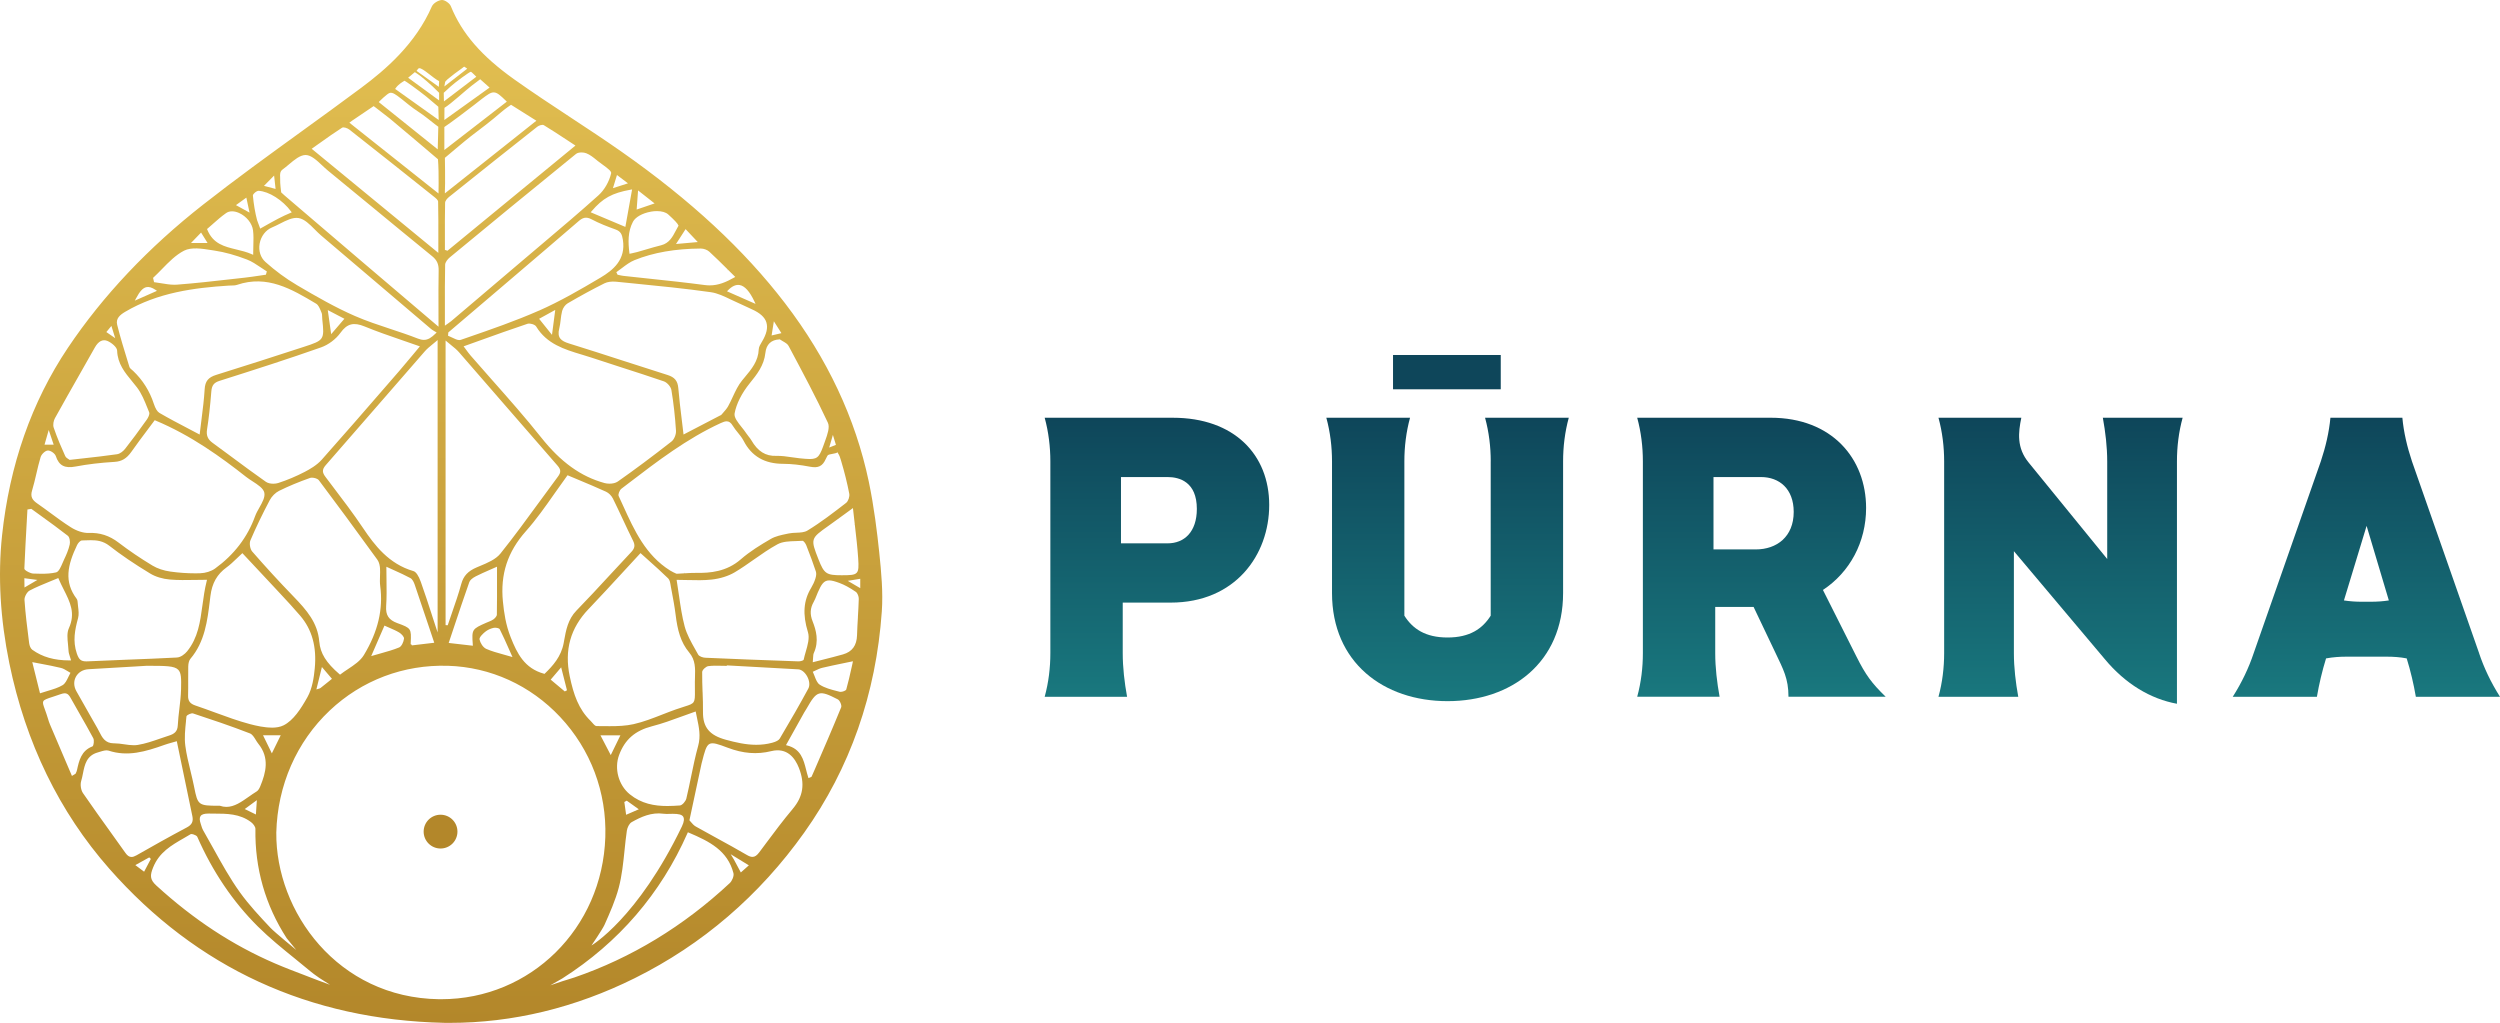 <?xml version="1.0" encoding="UTF-8"?>
<svg id="Camada_2" data-name="Camada 2" xmlns="http://www.w3.org/2000/svg" xmlns:xlink="http://www.w3.org/1999/xlink" viewBox="0 0 1338.9 547.81">
  <defs>
    <style>
      .cls-1 {
        fill: url(#Gradiente_sem_nome_11-2);
      }

      .cls-1, .cls-2, .cls-3, .cls-4, .cls-5, .cls-6, .cls-7, .cls-8 {
        stroke-width: 0px;
      }

      .cls-2 {
        fill: url(#Gradiente_sem_nome_11-3);
      }

      .cls-3 {
        fill: url(#Gradiente_sem_nome_11-4);
      }

      .cls-4 {
        fill: #b3872a;
      }

      .cls-5 {
        fill: #0e465a;
      }

      .cls-6 {
        fill: url(#Gradiente_sem_nome_6);
      }

      .cls-7 {
        fill: url(#Gradiente_sem_nome_11);
      }

      .cls-8 {
        fill: url(#Gradiente_sem_nome_11-5);
      }
    </style>
    <linearGradient id="Gradiente_sem_nome_6" data-name="Gradiente sem nome 6" x1="236.25" y1="549.94" x2="236.25" y2="2.13" gradientTransform="translate(0 549.94) scale(1 -1)" gradientUnits="userSpaceOnUse">
      <stop offset="0" stop-color="#e3c052"/>
      <stop offset="1" stop-color="#b3872a"/>
    </linearGradient>
    <linearGradient id="Gradiente_sem_nome_11" data-name="Gradiente sem nome 11" x1="619.62" y1="176.77" x2="619.62" y2="326.21" gradientTransform="translate(0 549.94) scale(1 -1)" gradientUnits="userSpaceOnUse">
      <stop offset="0" stop-color="#19787e"/>
      <stop offset="1" stop-color="#0e465a"/>
    </linearGradient>
    <linearGradient id="Gradiente_sem_nome_11-2" data-name="Gradiente sem nome 11" x1="775.25" y1="174.43" x2="775.25" y2="326.21" xlink:href="#Gradiente_sem_nome_11"/>
    <linearGradient id="Gradiente_sem_nome_11-3" data-name="Gradiente sem nome 11" x1="943.37" y1="176.78" x2="943.37" y2="326.22" xlink:href="#Gradiente_sem_nome_11"/>
    <linearGradient id="Gradiente_sem_nome_11-4" data-name="Gradiente sem nome 11" x1="1103.55" y1="173.03" x2="1103.55" xlink:href="#Gradiente_sem_nome_11"/>
    <linearGradient id="Gradiente_sem_nome_11-5" data-name="Gradiente sem nome 11" x1="1267.34" x2="1267.34" y2="326.21" xlink:href="#Gradiente_sem_nome_11"/>
  </defs>
  <g id="Camada_2-2" data-name="Camada 2">
    <g>
      <path class="cls-6" d="m231.33,3.34c-8.8,20.25-24.85,33.97-37.85,43.66-10.61,7.91-21.46,15.76-31.94,23.35l-.09.07c-17.44,12.62-35.47,25.68-52.68,39.18-29.34,23-53.71,48.8-72.42,76.7-19.4,28.92-31.26,62.74-35.26,100.53-2.29,21.58-.97,44.58,3.9,68.36,8.74,42.6,26.76,79.63,53.56,110.07,46.79,53.13,107.13,80.9,179.35,82.53.97.01,1.95.02,2.92.02,33.8,0,67.16-8.06,99.15-23.96,36.2-17.99,66.72-44.2,90.71-77.91,24.52-34.46,38.51-74.33,41.58-118.49.71-10.28-.25-20.86-1.39-31.71-1.1-10.44-2.73-24.19-5.61-37.91-7.09-33.72-22.17-65.82-44.82-95.41-21.98-28.71-50.63-55.27-87.59-81.19-8.97-6.29-18.25-12.4-27.22-18.3-10.01-6.59-20.36-13.4-30.3-20.47-17.51-12.47-27.96-24.54-33.87-39.12-.64-1.57-3.15-3.34-4.71-3.34h-.09c-1.77.08-4.58,1.65-5.33,3.37v-.03Zm-19.43,43.88c1.46-2.1,3.59-3.29,4.74-3.99,0,0,1.92,1.11,4.05,2.73,3.18,2.4,4.88,3.51,7.71,5.84,3.86,3.19,6.35,5.36,6.35,5.36l.19,7.09-23.32-16.63.27-.39h0Zm-3.01,2.5c1.56-.27,3.17.97,6.36,3.44,1.33,1.03,2.6,2.07,3.83,3.09,3.09,2.54,6.69,4.54,9.77,7.06s5.89,4.57,5.89,4.57l-.31,12.12-31.59-25.34s4.55-4.68,6.04-4.94h0Zm-20.1,14.76c.84-.62,10.6-7.18,11.31-7.65,0,0,.16,0,8.59,6.6,2.45,1.92,25.87,21.86,25.87,21.86.28,3.44.4,8.94.35,12.92-.02,1.4-.04,2.85-.05,4.39v1.03l-47.75-37.92,1.68-1.24h0Zm-21.33,14.82c1.12-.79,2.23-1.58,3.31-2.35l.3-.21.29.41-.27-.42c4.14-2.95,8.05-5.73,12.1-8.33.8-.52,2.93.23,3.9.99,15.4,12.1,30.75,24.32,45.04,35.72l.18.14c1.26,1,2.31,1.9,2.33,2.77.15,6.69.14,13.46.12,20.63v6.79l-67.83-55.76.54-.38h0Zm-16.08,11.44c1.12-.8,2.28-1.78,3.41-2.73,2.8-2.36,5.92-5,8.91-5,2.96.05,5.94,2.85,8.82,5.56,1.01.95,2.03,1.91,3.02,2.72,7.5,6.15,14.98,12.31,22.47,18.48l.3.24c10.82,8.92,22,18.14,33.14,27.2,2.56,2.09,3.54,4.23,3.47,7.66-.13,6.81-.11,13.65-.09,20.9v1.47c0,2.17.02,4.38.02,6.65v1.08l-13.34-11.35c-9.7-8.25-19.03-16.18-28.35-24.12-10.31-8.79-20.6-17.59-30.9-26.39l-8.38-7.16c-1.07-.91-2.15-1.83-3.16-2.8l-.13-.12-.02-.17c-.03-.2-.64-4.95-.52-6.66.03-.38,0-.81-.02-1.26-.08-1.39-.18-3.12,1.34-4.2h.01Zm61.42,242.98h0c-4.64-1.7-6.32-4.26-5.99-9.15.32-4.63.25-9.29.18-14.23-.03-2.01-.06-3.99-.06-6.04v-.78l.71.33c1.17.54,2.28,1.04,3.36,1.53,3.25,1.47,6.05,2.74,8.81,4.23,1.1.6,1.86,2.25,2.3,3.53,2.63,7.67,5.18,15.28,7.87,23.34l2.59,7.75-11.94,1.41-.17-.24c-.07-.1-.14-.19-.2-.27-.02-.02-.04-.05-.05-.07h-.29l.04-.79c.38-7.65.25-7.85-7.14-10.55h-.02Zm-41.81,9.92c-.85-10.08-6.59-16.74-14.01-24.4-7.33-7.56-14.7-15.6-21.92-23.88-1.14-1.31-1.63-4.37-.95-5.96,2.9-6.78,6.29-13.83,10.36-21.54,1.09-2.07,3.06-4.02,5.01-4.99,5.06-2.49,10.47-4.75,16.53-6.89.3-.11.66-.16,1.08-.16,1.27,0,3.04.53,3.69,1.39,9.17,12.19,18.84,25.32,31.35,42.58,1.04,1.44,1.32,3.48,1.39,4.58.09,1.38.04,2.79,0,4.15-.06,1.77-.12,3.58.11,5.33,1.66,12.36-1.19,24.45-8.74,36.96-1.88,3.12-5.26,5.36-8.52,7.53-1.33.88-2.7,1.79-3.93,2.74l-.32.25-.31-.27c-7.15-6.14-10.28-11.18-10.8-17.42h-.02Zm6.79,19.91l-1.9,1.54c-1.52,1.23-2.87,2.33-4.24,3.39-.23.17-.52.26-1.02.4l-1.18.35,2.96-12,5.37,6.31h0Zm-82.97-11.41c-8.73.47-17.85.82-25.89,1.13h-.17c-7.14.28-14.52.57-21.77.92-.26.01-.51.02-.74.02-2.87,0-3.98-.97-5.08-4.18-2.32-6.76-1.02-12.84.65-18.99.52-1.93.26-4.1,0-6.21-.11-.89-.22-1.81-.27-2.7-.03-.53-.21-1.07-.47-1.41-6.91-9.13-4.9-18.14.23-28.85.46-.97,1.64-2.39,2.56-2.42.55-.02,1.11-.04,1.66-.06,1.07-.04,2.09-.08,3.09-.08,3.19,0,6.59.36,9.94,2.98,6.2,4.85,13.35,9.71,21.85,14.85,2.91,1.76,6.68,2.91,10.64,3.24,4.3.36,8.7.29,13.35.21,1.89-.03,3.82-.06,5.83-.07h.65l-.16.62c-1.12,4.4-1.71,8.79-2.29,13.02-1.21,8.96-2.36,17.43-8.2,24.66-1.23,1.52-3.45,3.2-5.42,3.31h.01Zm2.15,17.07c-.08,3.47-.5,7-.9,10.4-.35,2.94-.7,5.94-.85,8.89-.16,3.35-1.93,4.57-4.72,5.46-1.57.5-3.16,1.05-4.69,1.58-3.94,1.37-7.93,2.75-11.98,3.41-.73.12-1.46.17-2.2.17-1.67,0-3.36-.25-5.12-.51-1.73-.25-3.5-.51-5.23-.51h-.31c-4.67,0-6.26-3.15-7.8-6.19-.32-.63-.63-1.25-.98-1.86-1.37-2.42-2.75-4.83-4.13-7.24l-.06-.11c-2.35-4.11-4.78-8.36-7.12-12.57-1.42-2.56-1.5-5.38-.2-7.72,1.32-2.38,3.78-3.84,6.75-4,9.23-.5,18.48-1.06,25.23-1.48l5.77-.35c10.27,0,14.95,0,17.02,2.12,1.65,1.69,1.66,4.6,1.52,10.5h0Zm2.64,16.99v-.11c.1-.8.18-1.6.25-2.39l.05-.17c.34-.7,2.58-1.73,3.47-1.45,9.33,3.07,20.14,6.68,30.47,10.7,1.29.5,2.18,1.94,3.11,3.46.44.72.9,1.47,1.41,2.1,6.08,7.51,4.08,15.4,1.01,22.8-.58,1.4-1.21,2.29-1.93,2.73-1.44.88-2.87,1.88-4.24,2.85-3.95,2.77-7.71,5.42-11.96,5.42-1.13,0-2.29-.19-3.5-.61h-.42c-11.13,0-11.4-.28-13.33-9.96l-.05-.26c-.56-2.81-1.25-5.63-1.91-8.36-1.08-4.43-2.19-8.99-2.78-13.53-.57-4.31-.09-8.83.36-13.2v-.02Zm37.96,42.33l-.51,7.68-5.98-2.92,6.49-4.76h0Zm-30.13,8.49h0c.65-.9,2-1.31,4.27-1.31h.23c.84.01,1.67.01,2.51.02,7.16.02,13.93.04,19.95,4.52,1.18.88,2.42,2.47,2.4,3.68-.34,21.12,5.29,40.8,16.72,58.5.16.24,5.15,6.33,5.15,6.33,0,0-11.47-9.38-13.85-11.9-5.66-6.02-11.5-12.24-16.35-19-5.31-7.4-9.82-15.56-14.19-23.44-1.71-3.08-3.64-6.58-5.55-9.88-.4-.7-.64-1.46-.88-2.27-.11-.37-.21-.68-.31-.97-.7-2.03-.74-3.39-.1-4.27h0Zm33.42-43.25h9.5l-4.76,9.7-4.73-9.7h-.01Zm4.67-4.09c-3.93,0-8.24-.97-11.63-1.86-6.35-1.68-12.63-3.99-18.71-6.22-3.48-1.28-7-2.57-10.49-3.74-2.94-.98-4.05-2.49-3.96-5.39.08-2.67.06-5.39.05-8.02-.02-2.5-.03-5,.03-7.46.04-1.85.46-3.33,1.17-4.17,7.71-9.08,9.09-20.35,10.42-31.25l.3-2.42c.86-6.85,3.53-11.57,8.67-15.3,1.89-1.37,3.56-2.97,5.49-4.82.82-.78,1.67-1.6,2.59-2.45l.36-.33,5.26,5.61c3.95,4.2,7.8,8.31,11.63,12.44,1.04,1.13,2.09,2.25,3.14,3.37,3.7,3.97,7.46,8,10.97,12.12,6.33,7.43,8.87,16.65,7.76,28.2-.45,4.71-1.3,10.72-3.92,15.38-3.52,6.27-7.5,12.44-12.77,15.09-1.81.91-4.02,1.25-6.37,1.25v-.03Zm38.92-218.96l-7.08,8.25-1.82-12.9,8.91,4.65h0Zm-25.61-18.15c-5.73-3.37-11.34-7.5-16.69-12.28-2.59-2.32-3.75-5.96-3.1-9.75.69-3.98,3.23-7.33,6.65-8.73,1.36-.56,2.78-1.28,4.15-1.98,3.43-1.75,6.97-3.57,10.06-3.05,3.11.51,5.91,3.32,8.61,6.04,1.1,1.11,2.24,2.25,3.37,3.22,9.83,8.35,19.66,16.71,29.48,25.07l1.02.87c9.48,8.07,18.97,16.14,28.46,24.2.49.42,1.08.76,1.75,1.16l1.25.74-.46.45c-2.29,2.23-4.09,3.5-6.38,3.5-.97,0-2.02-.23-3.23-.7-4.85-1.91-9.9-3.58-14.77-5.19-6.32-2.09-12.82-4.24-18.98-6.93-10.52-4.6-20.36-10.25-31.21-16.63h.02Zm23.53,25.65c3.51-4.89,7.03-5.8,12.96-3.36,6.49,2.67,13.12,4.96,20.15,7.38,2.85.98,5.75,1.98,8.72,3.03l.68.24-.46.55c-1.17,1.4-2.28,2.73-3.35,4.02l-.11.13c-2.4,2.88-4.67,5.61-6.95,8.25l-7.19,8.29c-11.27,13-22.89,26.41-34.5,39.45-2.64,2.97-6.45,5.13-9.08,6.5-4.62,2.4-9.4,4.42-14.22,5.98-.75.24-1.68.38-2.64.38-1.44,0-2.94-.3-3.94-1-6.02-4.21-12.03-8.67-17.84-12.98l-.1-.08c-3.48-2.58-7.08-5.25-10.65-7.84-2.6-1.89-3.46-3.98-2.95-7.21.92-5.82,1.65-12.28,2.29-20.33.26-3.22,1.4-4.7,4.35-5.64,19.43-6.16,36.93-11.77,54.42-17.94,3.96-1.4,7.94-4.39,10.4-7.82h.01Zm23.55,156.83l.46.21c.72.32,1.42.62,2.1.92,1.91.83,3.69,1.59,5.31,2.56,1.17.7,2.73,2.31,2.59,3.32-.24,1.84-1.32,4.16-2.63,4.7-3.08,1.27-6.3,2.17-10.03,3.22-1.26.35-2.54.71-3.9,1.11l-1.02.3,7.11-16.34h0Zm25.48-5.46c-1.91-5.88-3.88-11.97-6.02-17.96-1.19-3.33-2.59-5.38-3.95-5.77-13.18-3.81-20.82-13.87-26.95-23-5.16-7.69-10.87-15.21-16.39-22.47-1.24-1.63-2.47-3.25-3.7-4.89-1.69-2.24-2.15-3.85.07-6.38,10.14-11.57,20.39-23.38,30.31-34.8l.36-.41c7.47-8.6,14.94-17.21,22.43-25.79,1.13-1.29,2.49-2.41,4.08-3.71.61-.5,1.24-1.02,1.92-1.59l.82-.7v156.61l-.98-2.97c-.67-2.06-1.34-4.11-2.01-6.17h0Zm-84.59-235.56l.79,7.16-6.22-1.65,5.43-5.51h0Zm-10.45,9.27c.74-.67,1.59-1.11,2.11-1.11,5.6.32,12.89,4.96,17.4,11.03l.38.51-.58.25c-1.09.48-2.18.96-3.27,1.44-3.45,1.53-12.43,6.67-12.52,6.73l-.51.29-.21-.55c-.33-.88-1.42-3.77-1.49-4.04-1.04-3.97-1.79-8.39-2.23-13.14.02-.55.71-1.21.93-1.4h0Zm-4.42,2.53l1.72,8.05-7.28-4.02,5.56-4.02h0Zm-20.77,16.59c.94-.8,1.88-1.63,2.81-2.45h0l.33.37-.33-.38c2.27-2.01,4.62-4.08,7.14-5.85,1.73-1.21,4.24-1.24,6.89-.06,3.96,1.75,7.04,5.57,7.51,9.29.33,2.62.26,5.27.17,8.34-.03,1.28-.07,2.61-.08,4.03v.77l-.71-.31c-2.68-1.2-5.53-1.89-8.29-2.55-6.43-1.55-12.5-3-15.59-10.63l-.14-.33.27-.23h.02Zm-3.47,2.13l3.48,5.6h-8.89l5.41-5.6Zm-25.5,24.07c1.56-1.45,3.09-3.01,4.56-4.52h0c3.62-3.72,7.37-7.56,11.81-9.84,3.92-2.01,9.66-1.1,14.72-.3.59.09,1.16.19,1.72.27,5.38.82,11.02,2.38,17.24,4.76,2.63,1.01,5.07,2.66,7.43,4.25.95.64,1.93,1.31,2.92,1.92l.32.2-.51,1.76-.32.05c-1.08.15-2.17.32-3.25.48-2.57.38-5.22.78-7.84,1.07-2.48.27-4.96.55-7.44.83l-.14.02c-9.36,1.06-19.04,2.15-28.59,2.88-.47.04-.94.05-1.42.05-2.32,0-4.69-.4-6.99-.78-1.19-.2-2.38-.4-3.55-.54l-.34-.04-.55-2.32.21-.2h0Zm-9.3,11.12c1.96-3.7,3.58-5.47,5.43-5.93,1.41-.34,2.97.1,4.99,1.45l.75.51-11.85,5.24.67-1.27h.01Zm-5.86,7.26c17.52-10.35,37.03-12.86,55.49-14.04.43-.03.86-.03,1.3-.04,1.08-.02,2.19-.03,3.17-.37,16.12-5.49,29.29,2.34,42.03,9.92l.3.18c1.21.72,1.92,2.45,2.54,3.99.11.28.23.55.34.81.29.68.31,1.46.33,2.28,0,.4.02.79.06,1.22,1.2,11,1.01,11.28-9.8,14.79-15.38,5-31.29,10.16-47.01,15.04-4.25,1.32-5.93,3.41-6.18,7.7-.32,5.38-1,10.76-1.72,16.46-.29,2.32-.59,4.65-.87,7.07l-.08.73-.65-.34c-1.9-1-3.75-1.97-5.55-2.92-5.36-2.81-10.42-5.46-15.34-8.33-1.17-.68-2.18-2.34-3.03-4.94-2.19-6.74-5.9-12.64-11.02-17.53-.19-.18-.4-.36-.62-.54-.61-.51-1.22-1.01-1.41-1.63l-.81-2.62c-2.01-6.51-4.08-13.23-5.75-19.93-.85-3.39,1.56-5.35,4.28-6.96h0Zm-7.37,7.56l2.04,6.56-4.75-3.28,2.71-3.28Zm-30.17,49.28c4.32-7.8,8.8-15.69,13.13-23.31l.08-.14c2.7-4.76,5.41-9.53,8.1-14.3,1.9-3.38,4.26-4.56,6.81-3.46,2.1.9,5.06,3.3,5.12,5.16.22,6.97,4.16,11.77,7.98,16.4.91,1.1,1.8,2.19,2.64,3.28,2.49,3.25,4.09,7.25,5.64,11.12.3.75.6,1.49.9,2.22.44,1.07-.64,3.04-1.28,3.94-4.42,6.23-8.12,11.2-11.62,15.64-.93,1.17-2.6,2.63-4.29,2.88-5.95.86-11.96,1.53-18.33,2.24l-.83.09c-1.97.22-3.99.45-6.05.68l-.18.02-.15-.1c-.09-.06-.2-.13-.32-.2-.62-.38-1.55-.94-1.92-1.77-1.99-4.41-4.28-9.67-6.16-15.2-.54-1.58-.04-3.82.73-5.21v.02Zm-3.4,6.44l2.66,7.89h-4.91l2.25-7.89Zm-8.91,32.41c.89-2.96,1.6-6.02,2.29-8.98.68-2.93,1.39-5.96,2.27-8.89.48-1.59,2.48-3.45,3.83-3.54,1.4-.11,3.82,1.52,4.29,2.94,1.73,5.19,4.75,6.76,10.77,5.61,6.23-1.19,13.04-2,20.8-2.47,3.76-.23,6.42-1.83,8.9-5.35,2.91-4.13,5.95-8.19,8.9-12.11l.07-.1c1.12-1.49,2.23-2.98,3.33-4.45l.23-.31.36.15c19.25,8.05,35.35,19.78,48.56,30.19,1.02.81,2.25,1.6,3.44,2.37,2.9,1.87,5.89,3.8,6.35,6.17.46,2.39-1.05,5.06-2.64,7.89-.87,1.54-1.77,3.13-2.33,4.69-4.04,11.21-11.25,20.62-21.42,27.99-2.04,1.48-5.11,2.45-8.01,2.53-.86.02-1.72.04-2.59.04-4.36,0-8.83-.31-13.32-.94-3.58-.5-6.97-1.63-9.56-3.19-6.46-3.89-12.57-8.03-18.17-12.31-4.97-3.8-10.07-5.43-16.09-5.19-2.79.09-6.33-1.03-9.49-3.03-3.73-2.36-7.34-5.02-10.83-7.59-2.3-1.69-4.67-3.45-7.08-5.11-2.61-1.8-3.92-3.52-2.87-6.99v-.02Zm-2.86,16.84h.5l-.5-.02.37-6.64,2.08-.34.17.12c1.56,1.13,3.12,2.26,4.67,3.38,4.89,3.53,9.92,7.16,14.71,10.91,1.04.82,1.31,3.33,1.02,4.63-.65,2.95-1.91,5.79-2.94,7.92-.27.56-.54,1.2-.82,1.85-.99,2.32-2.08,4.89-3.57,5.23-2.51.57-5.13.72-7.77.72-1.55,0-3.11-.05-4.64-.11-.96-.03-3.45-1.16-4.24-2.01-.23-.25-.33-.48-.32-.72.35-8.32.82-16.77,1.28-24.94v.02Zm5.7,31.06l-6.91,4.06-.07-4.98,6.98.92Zm-4.39,34.02l-.18-1.41c-.91-7.16-1.85-14.56-2.34-21.88-.11-1.66,1.33-4.3,2.76-5.05,3.39-1.79,6.96-3.24,10.73-4.79,1.37-.56,2.75-1.12,4.16-1.71l.46-.19.19.46c.82,1.93,1.76,3.79,2.66,5.58,3.48,6.88,6.47,12.8,2.82,20.82-1.12,2.46-.79,5.64-.47,8.71.12,1.12.24,2.27.28,3.36.04,1.03.38,2.06.76,3.24.14.43.28.86.41,1.31l.19.64h-.8c-8.22,0-14.57-1.82-19.99-5.72-.91-.66-1.48-2.21-1.63-3.37h0Zm5.79,26.7l-4.14-16.7.77.15c1.34.26,2.65.51,3.93.75,3.7.7,7.19,1.36,10.63,2.2,1.25.3,2.37.99,3.56,1.71.38.23.76.46,1.14.68l.43.25-.24.43c-.33.59-.63,1.22-.92,1.83-.82,1.72-1.66,3.49-3.04,4.32-2.29,1.38-4.89,2.16-7.9,3.06-1.19.36-2.41.72-3.7,1.15l-.51.17h-.01Zm19.13,42.94l-.1.13c-.09.08-.23.17-.58.37-.23.13-.5.29-.86.51l-.49.3-2.83-6.62c-3.03-7.09-5.99-14.03-8.94-20.96-.43-1-.75-2.03-.98-2.82-.66-2.22-1.27-3.9-1.76-5.25-.83-2.3-1.25-3.45-.85-4.28.45-.93,2-1.43,5.08-2.44l.13-.04c1.18-.39,2.58-.85,4.25-1.43.82-.29,1.47-.42,2.02-.42,1.58,0,2.44,1.15,3.12,2.39,1.63,2.95,3.32,5.9,4.96,8.75,2.42,4.23,4.91,8.58,7.23,12.93.59,1.11.21,3.82-.32,4.29l-.15.09c-5.99,2.32-7.14,7.58-8.25,12.67-.12.56-.35,1.16-.71,1.83h.03Zm29.87,44.71c-1.2,0-2.2-.69-3.21-2.11-2.69-3.8-5.4-7.58-8.12-11.36-4.84-6.74-9.84-13.71-14.66-20.73-1.12-1.64-1.55-4.54-.96-6.48.4-1.28.67-2.67.94-4.02.95-4.74,1.92-9.62,8.02-11.31.36-.1.74-.22,1.12-.34,1.68-.53,3.36-1,4.53-.62,10.3,3.39,19.71.6,30.07-3.09,1.23-.44,2.5-.8,3.98-1.21.64-.18,1.31-.37,2.03-.58l.52-.15,2.31,11.13c2.05,9.9,4.03,19.46,6.03,29.02.6,2.85-.25,4.59-2.93,6.01-9.41,4.99-18.54,10.14-27,14.96-1.02.58-1.9.88-2.69.88h.02Zm6.75,7.89l-4.7-3.53,7.46-4.14.85.83-3.6,6.83h-.01Zm93.46,58.32l-.42-.17c-2.27-.88-4.54-1.75-6.82-2.62l-.12-.05c-5.29-2.01-10.77-4.09-16.05-6.37-22.75-9.82-43.53-23.46-63.51-41.71-3.53-3.22-3.4-5.5-1.71-9.68,3.26-8.1,9.69-11.8,16.5-15.71,1.17-.68,2.34-1.34,3.48-2.04.26-.15.59-.26,1.73.1.81.25,1.72.74,1.94,1.24,8.2,18.66,19.14,34.85,32.52,48.11,6.2,6.15,13.13,11.76,19.83,17.18,2.82,2.28,5.74,4.65,8.6,7.04,1.01.85,2.1,1.62,3.16,2.36l.1.07c.35.25.71.5,1.05.75l5.85,3.75-6.13-2.27v.02Zm220.21-52.23c-24.77,23.12-52.79,40.13-83.27,50.57-1.37.47-2.79.9-4.16,1.31l-1.97.6-6.74,2.3,6.46-3.71c30.18-19.23,52.73-45.42,67.03-77.83l.2-.45.45.19c11.27,4.76,20.85,9.68,23.96,21.71.4,1.55-.75,4.18-1.97,5.32h0Zm-88.76-129.66h0l-.19,1.06c-1.34,7.37-5.9,12.31-10.07,16.36l-.21.2-.28-.08c-10.47-2.89-14.4-10.86-17.81-19.47-2.68-6.75-3.59-13.19-4.18-19.14-1.45-14.65,2.45-26.63,12.3-37.72,5.61-6.32,10.4-13.14,15.47-20.37l.1-.14c2.1-3,4.28-6.09,6.51-9.14l.23-.32.36.15c1.73.73,3.44,1.45,5.12,2.15l.28.12c5.15,2.15,10.02,4.19,14.87,6.41,1.44.66,2.92,2.14,3.69,3.7,1.82,3.66,3.57,7.42,5.27,11.05,1.77,3.78,3.59,7.67,5.47,11.45,1.23,2.47.98,4.07-.96,6.12-4.06,4.29-8.24,8.81-11.92,12.81-5.65,6.12-11.48,12.45-17.41,18.52-4.56,4.67-5.62,10.56-6.64,16.26v.02Zm1.56,26.41l-1.17.62-7.55-6.32,5.61-6.59,3.11,12.28h0Zm-50.45-24.46l.04.6-12.94-1.49.2-.59c.77-2.29,1.52-4.55,2.27-6.79l.18-.54c2.86-8.56,5.53-16.58,8.39-24.65.37-1.05,1.6-2.15,3.47-3.11,2.35-1.2,4.75-2.25,7.53-3.47,1.02-.45,2.05-.9,3.14-1.38l.7-.31v6.14c.02,6.83.02,13.19-.08,19.54-.02.96-1.19,2.06-1.87,2.56-.75.55-1.62.89-2.54,1.26-.39.16-.73.29-1.05.43-7.87,3.47-8.02,3.54-7.43,11.78v.02Zm42.43-165.89l-6.9-8.6,8.64-4.76-1.74,13.36h0Zm15.8,10.52c1.65.5,3.53,1.07,5.31,1.66,5.41,1.8,10.93,3.58,16.26,5.3,7.45,2.4,15.09,4.85,22.55,7.42,1.74.6,3.74,2.9,4.03,4.63,1.15,6.88,1.97,14.22,2.46,21.81.13,1.98-.98,4.67-2.37,5.75-10.2,7.99-19.62,15.01-28.8,21.46-1.15.81-2.84,1.15-4.44,1.15-.95,0-1.88-.12-2.65-.33-12.68-3.47-23.47-11.23-33.95-24.43-8.26-10.4-17.22-20.53-25.88-30.32l-.15-.16c-3.87-4.37-7.86-8.89-11.75-13.38-.76-.87-1.43-1.79-2.28-2.94l-.13-.18c-.29-.4-.6-.82-.94-1.27l-.41-.54.64-.23c2.6-.93,5.15-1.84,7.66-2.75,8.94-3.21,17.38-6.24,25.93-9.1,1.31-.44,3.99.39,4.62,1.43,5.68,9.39,15.14,12.26,24.29,15.03h0Zm-22.77-23.51c-12.57,5.54-25.8,10.11-38.6,14.53l-3.29,1.14c-.23.08-.48.12-.75.12-1.12,0-2.47-.66-3.78-1.3-.65-.32-1.31-.64-1.94-.88l-.34-.13.14-1.79,8.52-7.25c6.39-5.43,12.77-10.87,19.15-16.31l8.04-6.86c11.18-9.53,22.73-19.38,34.04-29.14,2.15-1.86,3.98-2.62,7-1.01,4.1,2.19,8.59,3.91,12.82,5.43,2.75.99,3.46,2.56,3.92,5.49,1.69,10.62-5.13,16.24-12.03,20.33-10.88,6.46-21.59,12.66-32.89,17.65v-.02Zm-47.1,18.45l-.31.39h0l.32-.39c1.72,1.39,3.07,2.49,4.23,3.81,7.37,8.46,14.72,16.94,22.06,25.41l.77.89c9.78,11.29,19.89,22.96,29.89,34.38,1.94,2.21,2.01,3.66.3,5.95-3.27,4.39-6.56,8.89-9.73,13.24l-.14.19c-6.74,9.23-13.67,18.74-20.9,27.76-2.55,3.19-6.93,5.01-11.16,6.77l-1.46.61c-4.77,2.02-7.2,4.6-8.38,8.91-1.44,5.26-3.26,10.51-5.02,15.58-.72,2.06-1.43,4.13-2.12,6.2l-.12.37-1.15-.08v-152.42l.82.69c.75.63,1.45,1.2,2.11,1.73h0Zm18.3,153.58c1.16-.97,2.79-1.74,4.47-2.12.24-.05.51-.08.8-.08.68,0,2.2.2,2.52.83,1.71,3.37,3.22,6.78,4.97,10.73.46,1.04.92,2.09,1.41,3.17l.44.99-1.04-.3c-1.3-.38-2.53-.72-3.71-1.05-3.52-.98-6.5-1.8-9.31-3.04-1.75-.77-3.23-3.22-3.59-5.05-.23-1.17,1.8-3.07,3.03-4.09h.01Zm55.33-12.16c6.38-6.69,12.53-13.38,19.04-20.45l.11-.12c2.76-3,5.54-6.02,8.36-9.07l.33-.36.37.33c1.24,1.12,2.48,2.23,3.7,3.32,3.76,3.36,7.31,6.53,10.77,9.92.84.82,1.09,2.38,1.31,3.74.05.31.1.61.15.9l.4,2.13c.78,4.13,1.58,8.4,2.1,12.63,1.01,8.18,2.64,14.76,7.31,20.31,3.37,4,3.22,8.53,3.07,13.33-.03.82-.05,1.62-.06,2.42-.02,1.83,0,3.37.02,4.65.08,6.55-.07,6.79-5.46,8.47-1.33.41-2.92.91-4.86,1.6-2.4.85-4.81,1.8-7.15,2.71-4.99,1.95-10.13,3.97-15.38,5.15-4.11.93-8.45,1.08-12.74,1.08-1,0-2,0-3-.02-1,0-2-.02-2.99-.02h-1.05c-.72,0-1.42-.74-2.33-1.8-.31-.36-.61-.7-.9-.99-6.44-6.27-9.13-14.09-11.18-23.9-2.93-14.04.36-25.81,10.05-35.97h0Zm61.08,44.4c-.12-3.5-.25-7.11-.21-10.7.01-1.17,2.04-2.98,3.23-3.15,2.33-.32,4.76-.26,7.1-.2h.11c.91.03,1.83.05,2.74.05h0l.02-.26,10.59.58c9.25.5,18.47,1,27.68,1.54,1.69.1,3.51,1.53,4.73,3.73,1.29,2.32,1.55,4.89.65,6.55-4.46,8.24-9.46,17-15.29,26.78-.55.92-1.92,1.68-4.08,2.26-2.89.77-5.73,1.09-8.52,1.09-5.64,0-11.06-1.29-16.23-2.69-8.84-2.39-12.4-6.71-12.3-14.91.05-3.56-.08-7.18-.21-10.67h-.01Zm56.44-32.05c.96,3.12-.14,6.92-1.21,10.59-.4,1.38-.81,2.81-1.07,4.08l-.03.13-.09.1c-.35.4-1.73.73-2.66.73h-.17c-20.06-.7-35.41-1.29-49.79-1.94-1.23-.05-3.23-.68-3.8-1.72-.5-.92-1.02-1.84-1.55-2.77-2.23-3.95-4.52-8.01-5.67-12.3-1.41-5.26-2.21-10.78-3.05-16.62l-.02-.1c-.35-2.45-.71-4.97-1.14-7.61l-.09-.58h.59c1.77.01,3.52.05,5.22.09h.11c4.42.11,8.6.2,12.79-.25,4.61-.5,9.01-1.88,12.41-3.9,3.53-2.09,6.96-4.5,10.27-6.83,4.06-2.85,8.25-5.79,12.65-8.18,2.77-1.5,6.35-1.6,9.82-1.7,1.21-.03,2.39-.07,3.5-.15h.1c.65.08,1.62,1.5,1.98,2.41,2.14,5.43,3.77,9.89,5.14,14.04.31.94.22,2.28-.26,3.77-.54,1.7-1.32,3.42-2.26,4.97-4.14,6.84-4.67,14.16-1.73,23.74h.01Zm-95.4,86.84c-6.05-4.91-8.46-13.78-5.73-21.09,3.09-8.27,8.54-13.02,17.67-15.38,5.39-1.39,10.54-3.28,16-5.27,2.21-.81,4.49-1.64,6.79-2.44l.55-.19.11.57c.19.97.39,1.93.59,2.88,1.07,5.05,2.07,9.78.61,15.01-1.52,5.46-2.68,11.12-3.81,16.59-.79,3.84-1.6,7.77-2.52,11.62-.35,1.44-2.18,3.58-3.43,3.67-2.23.16-4.48.29-6.74.29-6.91,0-13.85-1.2-20.08-6.26h-.01Zm4.82,8.01l-6.8,2.95-.96-6.84,1.29-.72,6.46,4.61h0Zm-9.86-39.61l-5.17,10.59-5.52-10.59h10.69Zm-.87,81.53c1.7-6.42,2.39-13.22,3.07-19.79.36-3.54.73-7.15,1.25-10.66.25-1.67,1.27-3.84,2.57-4.57,5.07-2.87,10.65-5.41,17.04-4.51,1.11.16,2.27.11,3.39.07.23,0,.46-.01.7-.01.3,0,.6,0,.88-.02,3.22,0,4.87.45,5.56,1.49.66.99.6,2.67-.64,5.24-23.72,49.28-48.45,63.79-48.45,63.79,0,0,5.9-8.64,6.99-11.08,2.88-6.46,5.84-13.12,7.64-19.94h0Zm65.36-8.08l-3.66-6.84-1.77-2.94,9.73,5.96-4.31,3.83h0Zm27.8-34.04c-5.08,6.02-9.86,12.43-14.49,18.64l-.3.41c-1.06,1.42-2.11,2.83-3.18,4.25-1.22,1.62-2.31,2.4-3.6,2.4-.87,0-1.84-.35-3.01-1.04-5.29-3.1-10.76-6.09-16.06-8.99-3.74-2.04-7.57-4.13-11.34-6.27-1.02-.58-1.82-1.53-2.53-2.36-.23-.27-.44-.52-.65-.75l-.17-.19,6.5-30.4c.04-.17.08-.33.13-.5.06-.2.1-.33.13-.47,1.41-5.53,2.19-8.58,4-9.52,1.77-.92,4.56.06,9.77,2.03,8.25,3.12,15.66,3.7,23.33,1.81,8.47-2.07,12.7,3.71,14.75,8.93,3.36,8.54,2.35,15.33-3.29,22.01h.01Zm25.94-54.41h0c-4.61,11.29-9.54,22.67-14.31,33.67l-1.54,3.49c-.12.13-.29.21-.75.39l-.9.38-.17-.52c-.43-1.3-.78-2.68-1.11-4-1.39-5.47-2.82-11.13-10.15-12.98l-.63-.16,2.38-4.27c2.58-4.63,4.97-8.93,7.38-13.23.21-.37.44-.73.67-1.09.22-.34.44-.68.63-1.03,5.49-9.66,6.74-10.03,16.68-4.91,1.13.58,2.25,3.21,1.82,4.27h0Zm6.15-23.87c-.21.93-.42,1.86-.62,2.79l-.03.14-.49-.11h0l.48.12c-.83,3.76-1.7,7.65-2.77,11.4-.27.64-1.93,1.26-3.05,1.26-.19,0-.36-.02-.51-.06l-1.28-.33c-3.26-.83-6.64-1.69-9.37-3.47-1.33-.86-2.04-2.72-2.73-4.52-.26-.68-.51-1.32-.78-1.92l-.21-.46.46-.21c.37-.17.73-.34,1.1-.52,1.17-.56,2.28-1.09,3.48-1.38,3.69-.88,7.44-1.65,11.41-2.47,1.4-.29,2.83-.58,4.31-.89l.76-.16-.17.76v.03Zm2.82-24.47v.13c-.19,3.14-.38,6.39-.47,9.59-.15,5.52-2.62,8.89-7.55,10.29-3.52,1-7.07,1.89-10.83,2.84-1.52.38-3.06.77-4.65,1.18l-.69.18.06-.71c.06-.66.09-1.22.12-1.71.07-1.16.11-1.9.39-2.51,2.9-6.33,1.19-12.38-.63-16.95-1.53-3.84-1.35-7.06.57-10.45.61-1.06,1.06-2.23,1.51-3.36.22-.56.44-1.12.68-1.67,1.94-4.48,3.28-6.48,6.11-6.48,1.46,0,3.25.55,5.49,1.37,2.64.97,5.42,2.48,8.75,4.75.98.67,1.63,2.53,1.6,3.78-.09,3.29-.29,6.71-.47,9.72h0Zm1.25-15.47l-6.69-3.92,6.69-1.1v5.02h0Zm-3.91-42.89l.09.86c.3,2.73.6,5.36.9,7.92l.02.14-.5.06h.5c.72,6.21,1.4,12.07,1.79,17.92.3,4.53.25,6.61-.82,7.75-1.18,1.26-3.56,1.32-8.04,1.32-8.21,0-9.37-.79-12.4-8.5-4.32-11-4.27-11.17,5.29-17.92,2.61-1.84,5.2-3.74,8.21-5.94,1.32-.96,2.72-1.99,4.24-3.1l.7-.51h.02Zm-8.34-29.93l.29.49c.86,1.25,1.25,2.56,1.62,3.84l.15.52c1.78,5.94,3.23,11.8,4.31,17.4.3,1.55-.56,4.02-1.7,4.9-6.6,5.1-13.42,10.38-20.67,14.8-1.65,1.01-3.78,1.09-6.04,1.19-1.35.05-2.72.11-3.98.38l-1.02.21c-2.98.62-6.07,1.25-8.61,2.72-5.46,3.16-11.19,6.67-16.06,10.92-7.63,6.65-16.42,7.4-24.02,7.27-1.95-.03-3.96.09-6.28.23l-.14-.49h0l.03.5c-1.18.07-2.47.15-3.9.22h-.12l-.31-.13c-.75-.33-1.99-.89-3.16-1.62-13.08-8.19-19.16-21.54-25.04-34.45l-.05-.11c-.81-1.77-1.62-3.55-2.44-5.31-.41-.88.45-3.14,1.52-3.95l3.82-2.92c15.35-11.74,31.23-23.88,49.28-32.18,1.3-.6,2.29-.97,3.22-.97,1.28,0,2.29.73,3.27,2.36.78,1.3,1.76,2.51,2.7,3.67,1.14,1.4,2.3,2.83,3.11,4.41,4.28,8.3,11.23,12.33,21.25,12.33,4.44.03,9,.53,14.45,1.57,4.29.82,6.61-.34,8.29-4.15.55-1.26,1.08-1.99,1.11-2.02l.09-.09c.27-.22.89-.36,2.46-.66.77-.15,1.94-.38,2.16-.51l.42-.38h0Zm-2.4-9.25l1.62,5.32-3.6,1.44,1.98-6.76h0Zm-31.62-60.87l4.05,6.37-5.26,1.24,1.21-7.61h0Zm3.01,9.69h.17l.14.09c.47.32.99.62,1.5.92,1.29.74,2.5,1.43,3.06,2.5l.82,1.53c6.88,12.9,13.98,26.21,20.25,39.65,1.12,2.39-.28,6.29-1.4,9.42l-.29.82c-2.59,7.34-3.35,9.16-7.99,9.16-1.42,0-3.2-.17-5.51-.4-1.42-.14-2.84-.36-4.22-.56-2.68-.4-5.46-.81-8.18-.73-5.81.21-9.96-2.38-13.44-8.4-.4-.7-.92-1.35-1.42-1.97-.42-.53-.86-1.08-1.23-1.65-.7-1.08-1.61-2.23-2.5-3.33-2.06-2.57-4.19-5.23-3.8-7.39.93-5.1,3.81-10.83,8.1-16.13,3.77-4.65,7.67-9.46,8.4-16.35.48-4.49,3.09-6.96,7.54-7.16v-.02Zm-7.02-9.04c.89,2.81.12,6.17-2.35,10.28l-.17.28c-.71,1.17-1.51,2.5-1.56,3.77-.25,6.36-3.83,10.63-7.62,15.15-.42.51-.85,1.01-1.27,1.53-2.13,2.58-3.61,5.77-5.04,8.85-.78,1.69-1.59,3.42-2.49,5.03-.67,1.2-1.61,2.27-2.52,3.3-.38.43-.71.81-1.04,1.2-.14.17-.37.28-.6.38-.09.04-.18.08-.26.12l-19.45,10.12-.08-.72c-.25-2.12-.5-4.2-.75-6.25l-.08-.67c-.73-5.96-1.41-11.57-1.89-17.24-.33-3.84-1.94-5.81-5.77-7.01-7.88-2.48-15.82-5.05-23.5-7.54-9.62-3.11-19.49-6.31-29.24-9.33-4.29-1.33-6.52-3.07-5.24-8.04.39-1.51.57-3.08.75-4.61.18-1.58.37-3.2.78-4.74.44-1.66,1.67-3.35,2.98-4.12,6.97-4.07,13.43-7.58,19.72-10.72,1.55-.77,3.86-1.09,6.24-.85,2.75.28,5.5.55,8.24.82l.69.07c13.7,1.36,27.87,2.76,41.72,4.72,3.69.52,7.27,2.25,10.73,3.93,1.48.71,2.99,1.44,4.48,2.07,1.27.53,2.54,1.14,3.77,1.74l.09.04c.97.47,1.94.94,2.93,1.37,4.38,1.94,6.94,4.25,7.82,7.06h-.02Zm-14.37-20.06h0c2.77.45,5.47,3.44,8.01,8.9l.56,1.21-15.28-6.74.5-.52c2.14-2.21,4.23-3.16,6.2-2.85h0Zm-16.29-17.95c3.36,3.08,6.59,6.28,10.01,9.67l-.25.46h0l.35-.35c1.11,1.1,2.25,2.22,3.41,3.37l.47.47-.58.33c-4.44,2.51-8.47,4.19-13.09,4.19-.84,0-1.7-.06-2.59-.17-10.04-1.33-20.28-2.42-30.18-3.47l-.22-.02c-4.38-.47-8.76-.93-13.13-1.42-.74-.08-1.49-.24-2.21-.4-.27-.06-.53-.12-.79-.17l-.24-.05-.66-1.38.35-.24c.88-.61,1.75-1.27,2.6-1.91,2.19-1.66,4.4-3.33,6.84-4.31,10.12-4.07,21.73-6.09,35.49-6.19,1.61.03,3.42.7,4.43,1.62v-.03Zm-6.07-5.06l-11.66,1.04,5.13-7.97,6.53,6.94h0Zm-31.98-27.65l8.85,6.96-9.61,3.28.76-10.23h0Zm6.75,11.38c1.13-.2,2.25-.31,3.31-.31,2.64,0,4.8.63,6.08,1.78,3.28,2.95,5.21,5.03,5.45,5.86l.06.21-.11.19c-.47.78-.9,1.61-1.32,2.41-1.74,3.33-3.54,6.77-7.87,7.85-2.76.68-5.54,1.5-8.23,2.3-1.61.47-3.13.92-4.66,1.35-.82.23-1.63.4-2.57.6l-1.48.32-.07-.54c-.67-5.47-.9-11.28,1.92-16.63,1.29-2.46,5.02-4.57,9.5-5.37v-.02Zm-9.95-11.92l-3.61,20.08-18.56-7.83.44-.52c6.04-7.07,10.95-9.78,21.02-11.6,0,0,.71-.13.71-.13Zm-8.1-7.72l5.89,4.46-8.05,2.59,2.16-7.04h0Zm-19.05-12.09c.93,0,1.87.16,2.58.43,2.04.78,3.85,2.26,5.6,3.69l.58.47c.69.56,1.52,1.16,2.4,1.79,3.41,2.46,4.99,3.81,4.77,4.79-1.03,4.43-3.61,8.93-6.73,11.74-9.77,8.8-19.99,17.44-29.87,25.79-3.44,2.91-6.86,5.8-10.26,8.69-12.92,11-25.86,21.99-38.81,32.97-.44.38-.91.7-1.68,1.23l-1.69,1.18v-.96c0-2.49,0-4.93,0-7.33v-.13c-.02-8.4-.03-16.33.13-24.22.03-1.31,1.3-2.94,2.55-3.97,19.9-16.44,43.5-35.88,67.57-55.39.82-.66,2.15-.76,2.87-.76h0Zm-20.16-14.62h0c4.17,2.53,8.27,5.22,12.61,8.08,1.23.81,2.5,1.64,3.79,2.49l.57.37-68.54,56.33-1.37-.45v-5.95c-.02-6.36-.04-12.87.1-19.27.02-1.09,1.15-2.37,2.12-3.15,16.88-13.53,32.34-25.83,47.26-37.6.83-.66,2.71-1.29,3.46-.84h0Zm-4.55-2.74l.59.38-49,38.91v-1.05c.03-1.45.07-2.83.11-4.17.1-3.48-.1-10.49-.1-13.82,0,0,11.38-9.64,13.72-11.41,5.4-4.09,10.99-8.31,16.19-12.83,2.44-2.12,5.51-4.17,5.51-4.17,0,0,12.25,7.68,12.98,8.16Zm-15.65-10.24l.42.4-33.46,25.9v-12.31c3.27-2.18,13.09-9.53,15.92-11.79,1.21-.97,2.58-2.07,3.91-3.07,3.25-2.45,4.89-3.68,6.59-3.68,1.84,0,3.45,1.48,6.63,4.55h-.01Zm-13.83-11.59l5.01,4.46-24.22,17.36.06-6.52c3.51-2.11,11.25-9.31,14.65-11.91,1.37-1.05,2.75-2.11,4.17-3.15l.33-.24Zm-18.76,1.35s.89-1.03,1.34-1.41c2.41-2.04,5-3.92,7.44-5.65.94-.66,1.37-1.05,1.37-1.05.56.24,1.64,1.11,1.64,1.11l-12.24,9.51.45-2.52h0Zm2.98,2.46c2.1-1.95,10.35-8.07,10.83-7.83.44.22,2.86,2.68,2.86,2.68l-17.34,13.21-.11-4.61s2.72-2.48,3.76-3.44h0Zm-1.51,310.31c22.82.7,44.16,10.43,60.08,27.39,16.39,17.47,24.99,40.32,24.21,64.37-1.59,48.92-40.06,86.81-87.84,86.81h-1.29c-54.25-.8-87.44-46.94-87.08-89.24.65-25.33,10.81-48.54,28.6-65.36,17.14-16.2,39.63-24.71,63.32-23.96h0Zm-4.72-306.87v4.08l-16.6-12.14,3.6-3s2.26,1.46,3.04,2.1c2.2,1.79,4.48,3.65,6.57,5.64,1.05,1,3.39,3.31,3.39,3.31h0Zm-.16-3.19l-11.93-8.54.1-.14c.59-.87.92-1.27,1.33-1.3,1.99-.13,7.29,5.23,10.66,6.94l-.16,3.05h0Z"/>
      <circle class="cls-4" cx="235.94" cy="445.38" r="9.05"/>
    </g>
    <g>
      <g>
        <path class="cls-7" d="m628.14,223.73h-68.65c2.1,7.71,3.04,15.64,3.04,23.35v102.74c0,7.71-.93,15.64-3.04,23.35h44.13c-1.4-7.71-2.33-15.64-2.33-23.35v-27.09h25.68c34.56,0,52.77-25.45,52.77-52.3s-18.68-46.7-51.6-46.7h0Zm-2.8,67.25h-24.99v-35.49h24.99c6.3,0,15.64,2.57,15.64,17.05,0,12.38-6.77,18.45-15.64,18.45h0Z"/>
        <path class="cls-1" d="m798.36,247.08v82.66c-4.44,7.01-11.21,11.68-23.12,11.68s-18.68-4.67-23.12-11.68v-82.66c0-7.71.93-15.64,3.04-23.35h-44.83c2.1,7.71,3.04,15.64,3.04,23.35v70.52c0,37.13,27.55,57.91,61.88,57.91s61.88-20.78,61.88-57.91v-70.52c0-7.71.93-15.64,3.04-23.35h-44.83c2.1,7.71,3.04,15.64,3.04,23.35h-.02Z"/>
        <path class="cls-2" d="m994.27,351.69l-17.98-35.73c14.48-9.57,23.12-25.69,23.12-43.9,0-26.39-18.21-48.34-51.14-48.34h-71.45c2.1,7.71,3.04,15.64,3.04,23.35v102.74c0,7.71-.93,15.64-3.04,23.35h44.13c-1.4-7.71-2.34-15.64-2.34-23.35v-24.75h20.55l11.68,24.52c4.2,8.87,7,13.78,7,23.58h52.07c-7.47-7.24-10.74-11.68-15.64-21.48h0Zm-53.94-57.44h-22.65v-38.76h25.45c9.81,0,17.51,6.3,17.51,18.68,0,13.31-9.11,20.08-20.31,20.08h0Z"/>
        <path class="cls-3" d="m1128.54,247.08v52.3l-42.03-51.6c-6.54-7.94-5.6-16.11-3.97-24.05h-44.37c2.1,7.71,3.04,15.64,3.04,23.35v102.74c0,7.71-.93,15.64-3.04,23.35h42.73c-1.4-7.71-2.34-15.64-2.34-23.35v-54.64l48.57,57.68c11.21,13.54,24.75,21.48,38.76,24.05v-129.83c0-7.71.93-15.64,3.04-23.35h-42.73c1.4,7.71,2.34,15.64,2.34,23.35Z"/>
        <path class="cls-8" d="m1327.71,349.82l-35.96-102.74c-2.57-7.71-4.44-15.64-5.14-23.35h-38.53c-.7,7.71-2.57,15.64-5.14,23.35l-35.96,102.74c-2.57,7.71-6.3,15.64-11.21,23.35h45.07c1.17-6.77,2.8-13.78,4.9-20.55,3.74-.7,7.47-.93,10.97-.93h21.48c3.5,0,7.24.23,10.74.93,2.1,6.77,3.74,13.78,4.9,20.55h45.07c-4.9-7.71-8.64-15.64-11.21-23.35h.02Zm-57.91-27.55h-5.14c-3.04,0-6.31-.23-9.34-.7l12.14-39.93,11.91,39.93c-3.04.47-6.3.7-9.57.7h0Z"/>
      </g>
      <rect class="cls-5" x="746.05" y="190.12" width="57.69" height="18.37"/>
    </g>
  </g>
</svg>